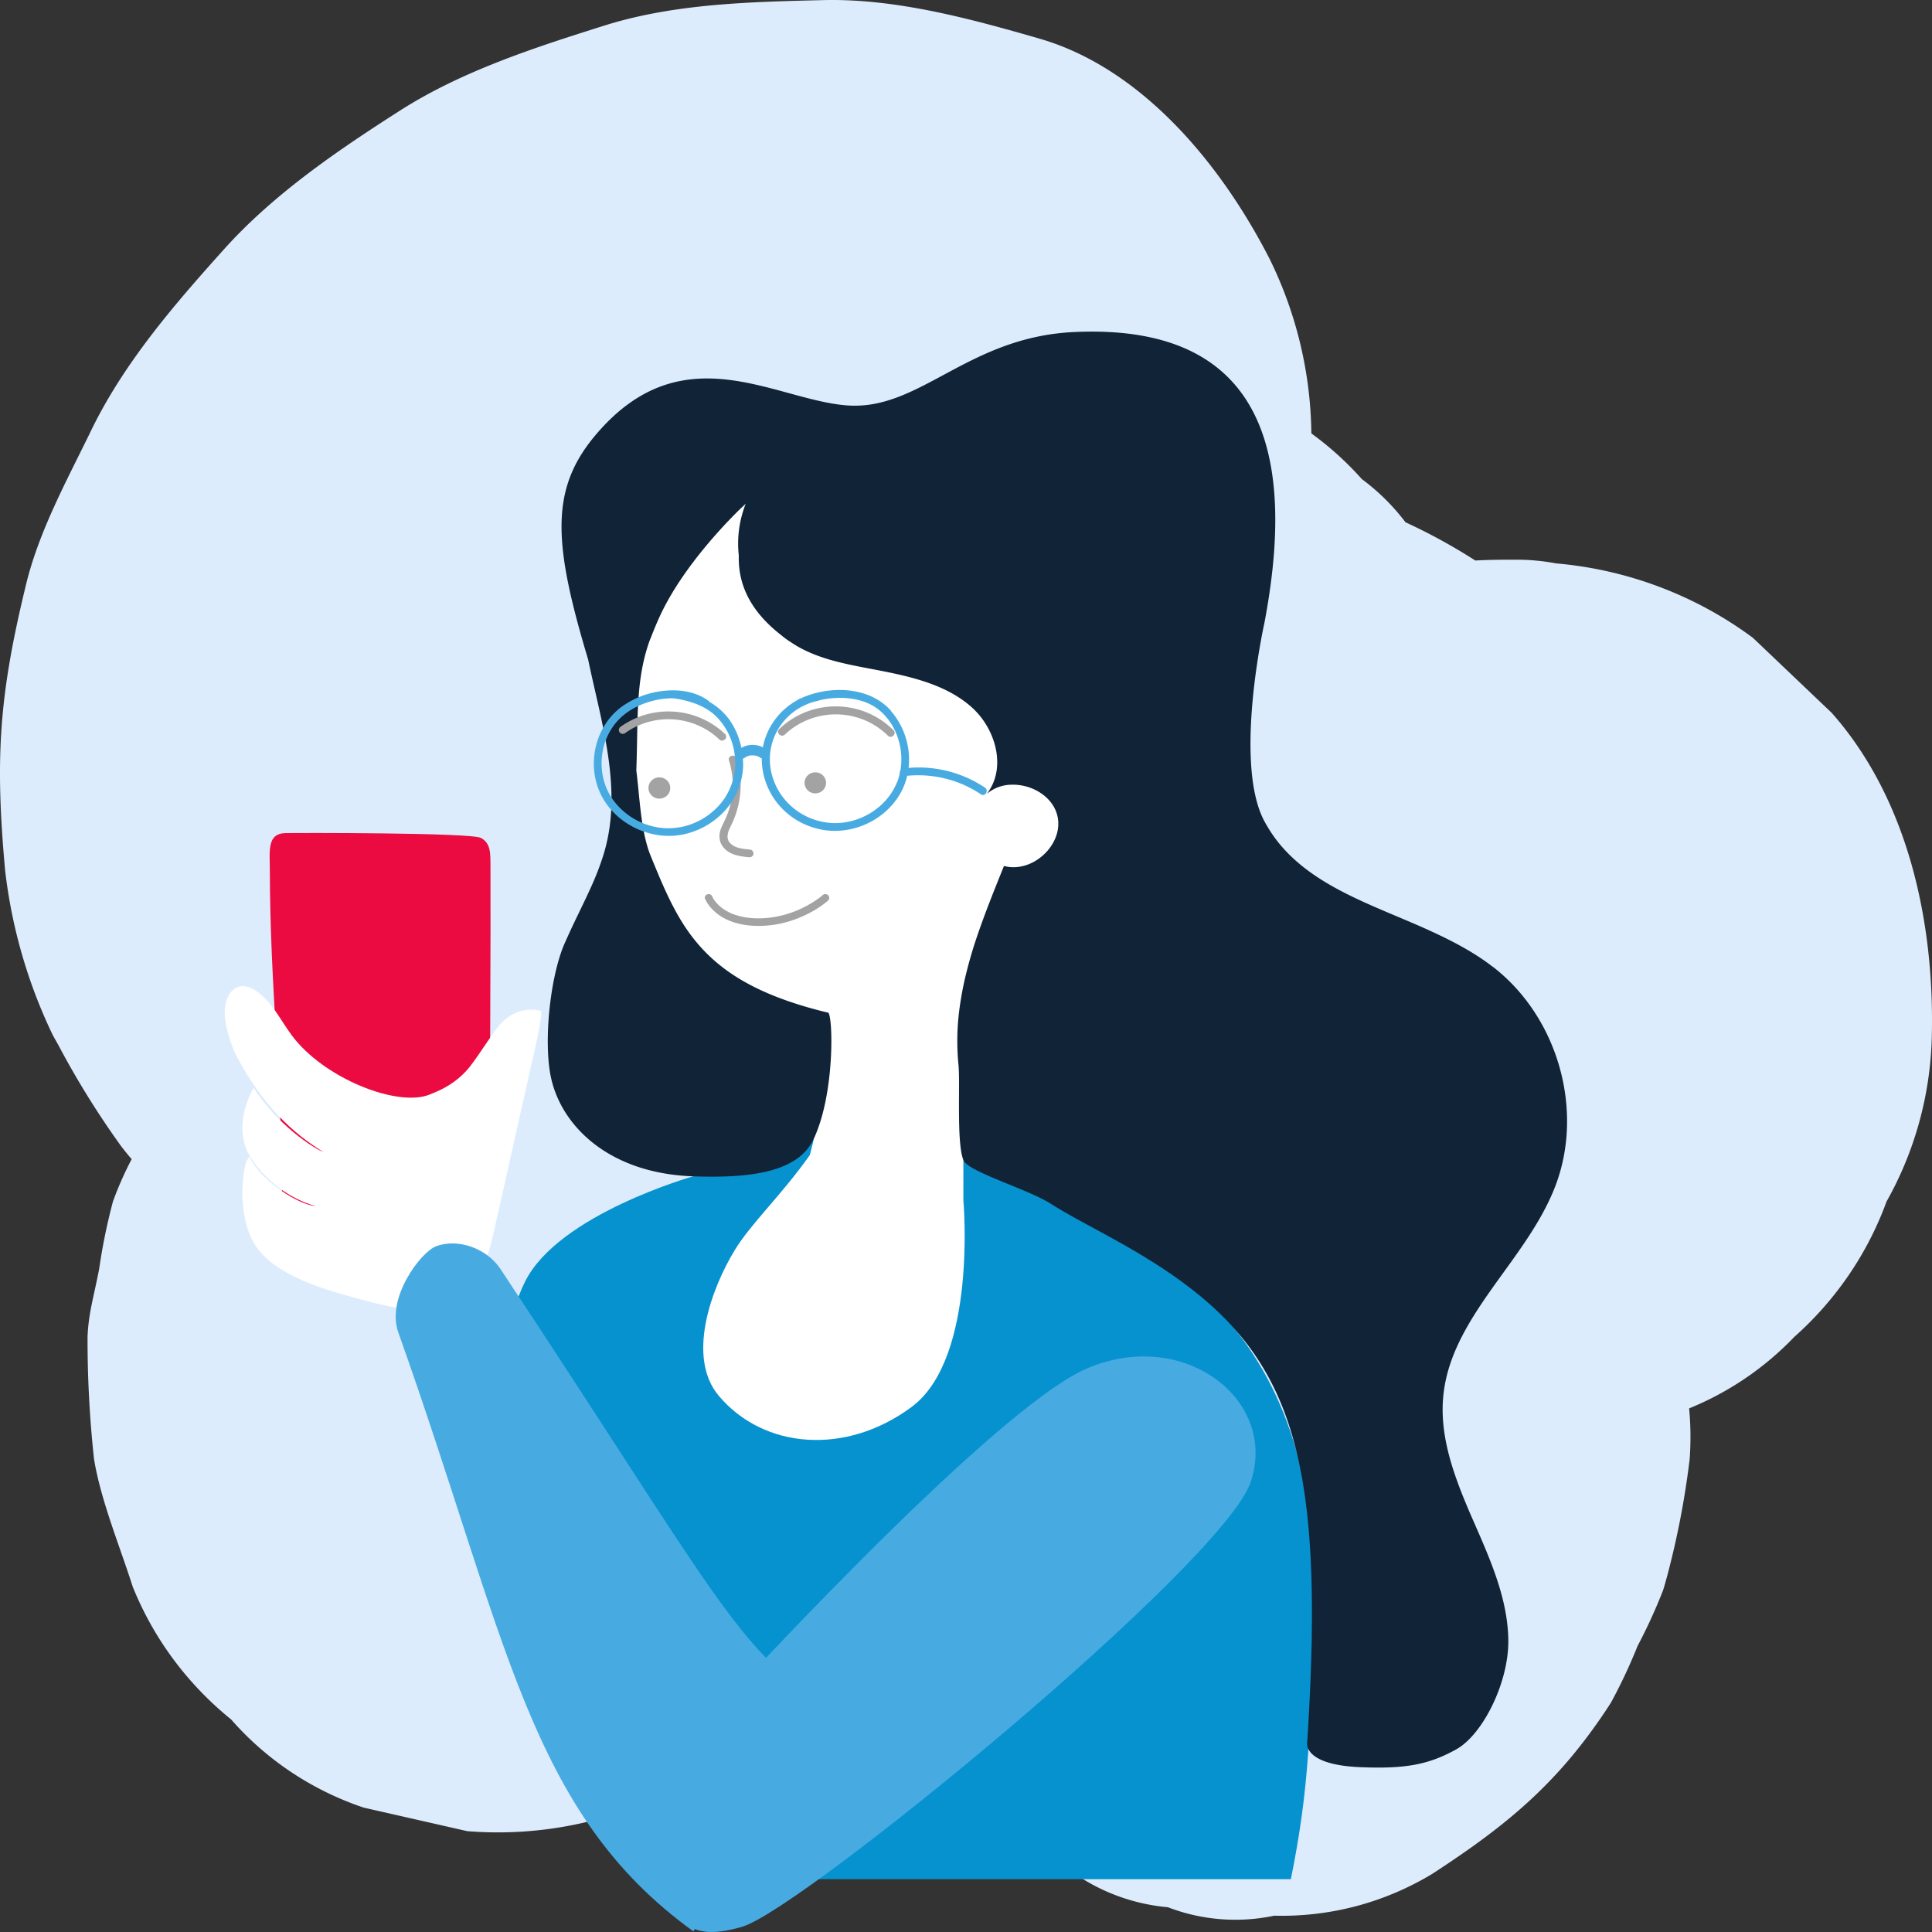 <svg xmlns="http://www.w3.org/2000/svg" width="273" height="273" fill="none"><rect width="100%" height="100%" fill="#333333" stroke="none"/><path fill="#DDECFD" d="m258.761 100.666-11.078-10.547c-8.076-5.99-17.713-9.633-27.806-10.509a30.242 30.242 0 0 0-5.3-.523c-1.992 0-4.04 0-6.108.118a81.456 81.456 0 0 0-9.869-5.407 30.426 30.426 0 0 0-6.166-6.099 44.54 44.54 0 0 0-7.133-6.453 57.264 57.264 0 0 0-5.885-24.632c-6.961-13.617-18.211-27.048-32.597-31.172C137.052 2.62 126.496-.24 116.29.016c-10.213.25-20.96.48-30.86 3.588-9.736 3.071-20.234 6.435-29.066 12.123-8.552 5.475-17.657 11.643-24.681 19.467-7.025 7.818-14.203 16.09-18.88 25.79-3.282 6.765-7.33 14.097-9.149 21.722C-.106 98.18-.73 107.026.721 122.95a72.973 72.973 0 0 0 6.547 22.918c.293.635.65 1.196.986 1.819a122.312 122.312 0 0 0 8.915 14.346c.464.586.941 1.196 1.438 1.757a48.008 48.008 0 0 0-2.647 5.993 83.052 83.052 0 0 0-1.954 9.562c-.782 4.031-1.501 6.192-1.635 9.562-.013 5.769.293 11.537.916 17.275.968 5.868 3.665 12.365 5.46 18.009 2.94 7.315 7.73 13.778 13.922 18.782 4.988 5.706 11.453 10.005 18.707 12.447l14.653 3.332a54.3 54.3 0 0 0 30.09-6.335l20.432-9.444c.706.598 1.431 1.196 2.176 1.807 5.141 4.149 11.294 7.176 17.097 9.817.795.374 1.609.704 2.443.991l1.514.467a28.703 28.703 0 0 0 11.345 8.179 27.436 27.436 0 0 0 13.897 5.264 26.57 26.57 0 0 0 15.035 1.196 41.003 41.003 0 0 0 22.36-5.93c10.708-6.971 18.013-13.007 25.197-24.139a75.708 75.708 0 0 0 3.785-8.049 76.533 76.533 0 0 0 3.602-7.868c.197-.598.343-1.196.515-1.781a120.005 120.005 0 0 0 3.239-16.739c.172-2.392.153-4.79-.076-7.176a43.007 43.007 0 0 0 14.851-10.092c5.889-5.229 10.37-11.8 13.043-19.131a49.864 49.864 0 0 0 6.389-22.98c.464-16.49-3.373-33.97-14.202-46.155v.013Z"/><path fill="#0692CE" d="m86.244 255.462 18.204 1.919 10.022 8.154h67.936c2.482-12.297 3.042-21.329 3.061-42.921.032-36.212-25.273-46.403-25.273-46.403s-23.002-13.543-33.526-15.294c-13.922-2.336-28.716 5.302-28.716 5.302s-19.025 5.363-23.759 14.876c-9.99 20.096 6.681 68.698 6.681 68.698l5.37 5.675v-.006Z"/><path fill="#fff" d="M158.533 100.554c0-17.387-14.858-29.995-33.036-31.478-33.19-2.704-35.562 19.729-35.562 37.115 0 24.04 12.713 34.449 27.086 36.891.318 2.212-.286 4.797-.63 8.373-.795 8.117-1.972 11.78-1.972 11.78-3.945 5.587-8.329 9.674-10.594 13.412-3.462 5.687-6.777 15.225-2.259 20.588 6.356 7.538 17.969 8.479 27.271 1.558 9.309-6.928 7.292-29.198 7.292-29.198v-13.013s.515-13.12 1.743-22.265c11.956-6.503 20.654-20.831 20.654-33.751l.007-.012Z"/><path fill="#102337" d="M210.956 136.629c-3.047-2.361-6.585-4.099-10.212-5.707-.725-.317-1.457-.629-2.189-.94-6.579-2.785-13.203-5.383-17.561-10.509a19.02 19.02 0 0 1-1.362-1.813c-.35-.53-.675-1.072-.974-1.626-4.409-8.26 0-27.958 0-27.97 4.264-22.37 1.038-42.448-26.876-41.146-15.093.704-21.768 11.107-32.037 10.372-10.277-.742-23.378-10.435-35.696 4.31-6.376 7.638-5.841 15.294-.948 31.572 1.8 8.627 4.638 17.48 2.596 26.051a23.46 23.46 0 0 1-.516 1.85 38.955 38.955 0 0 1-1.361 3.589c-1.025 2.354-2.214 4.653-3.296 7.002-.267.585-.528 1.171-.796 1.763-2.01 4.728-2.946 13.785-1.877 18.806 1.451 6.828 8.145 13.568 20.082 13.986 8.278.292 14.857-.611 17.046-5.283 3.079-6.572 2.704-17.673 2.029-17.841-17.682-4.255-20.876-11.886-25.088-22.215-1.407-3.445-1.515-8.316-2.011-11.998v-.025c.286-6.896-.165-12.52 1.832-18.177 0-.013 0-.025.013-.038.07-.199.153-.386.23-.579.33-.853.687-1.725 1.094-2.647 0-.013.013-.025.019-.038 3.442-7.693 10.779-14.801 12.064-16.01.076-.062.14-.13.216-.199a15.352 15.352 0 0 0-.98 7.35c-.089 3.315.993 7.314 5.905 11.164.477.399.974.766 1.502 1.096 3.786 2.555 8.551 3.184 13.056 4.08 4.505.898 9.188 2.1 12.548 5.171a11.049 11.049 0 0 1 2.125 2.691c1.705 3.009 2.004 6.772-.095 9.457a5.5 5.5 0 0 1 3.512-1.296c2.564-.075 5.268 1.346 6.229 3.675.096.237.178.474.236.723.833 3.501-2.469 7.145-6.02 7.257a5.043 5.043 0 0 1-1.527-.174c-1.33 3.283-2.653 6.572-3.792 9.911a61.758 61.758 0 0 0-1.495 5.058 45.94 45.94 0 0 0-.999 5.171 34.211 34.211 0 0 0-.147 7.943c.268 2.641-.305 11.1.713 13.518.681 1.613 9.004 4.042 12.236 6.073 1.616 1.016 3.302 1.956 5.001 2.878 1.693.922 3.391 1.838 5.052 2.772 23.346 13.132 29.129 26.295 26.273 70.512 0 0-.726 3.183 7.578 3.513 6.503.262 9.678-.423 13.457-2.504 3.78-2.081 7.477-9.494 7.387-15.499-.089-5.999-2.697-11.668-5.103-17.175a102.398 102.398 0 0 1-1.737-4.198 67.638 67.638 0 0 1-.77-2.143c-1.202-3.588-1.953-7.276-1.571-11.008.706-6.945 5.084-12.621 9.271-18.445.42-.586.833-1.165 1.247-1.757 2.055-2.934 3.957-5.943 5.236-9.201 4.213-10.746.509-23.996-8.723-31.147l-.026-.006Z"/><path fill="#A3A3A3" d="M88.28 103.631c4.072-2.965 9.735-2.598 13.375.866.515.492 1.304-.281.795-.779a11.563 11.563 0 0 0-5.367-2.884 11.73 11.73 0 0 0-6.118.224 11.949 11.949 0 0 0-3.245 1.62.56.56 0 0 0-.254.334.549.549 0 0 0 .05.413c.16.262.503.349.77.2m37.961-.449a11.483 11.483 0 0 0-6.083-3.175 11.624 11.624 0 0 0-6.84.839 11.398 11.398 0 0 0-3.219 2.18c-.528.493.267 1.265.795.779a10.448 10.448 0 0 1 5.526-2.72 10.57 10.57 0 0 1 6.125.845 10.584 10.584 0 0 1 2.914 2.031c.502.504 1.291-.262.795-.779m-23.262 4.261a11.546 11.546 0 0 1-.382 8.036c-.223.517-.503 1.016-.719 1.558-.414 1.021-.299 2.105.509 2.909.922.922 2.259 1.084 3.506 1.196.305 0 .56-.243.56-.548a.558.558 0 0 0-.168-.384.584.584 0 0 0-.392-.165c-.942-.087-2.017-.174-2.711-.872-.693-.697-.343-1.632.057-2.435a12.97 12.97 0 0 0 1.4-6.087 12.405 12.405 0 0 0-.579-3.482c-.21-.673-1.291-.386-1.075.293m-9.627 2.398c.404.054.77.263 1.016.581a1.483 1.483 0 0 1-.292 2.109 1.568 1.568 0 0 1-1.138.294 1.545 1.545 0 0 1-1.016-.581 1.482 1.482 0 0 1 .192-2.027c.269-.238.615-.375.977-.388m21.869-.692c-.827.119-1.406.879-1.279 1.688.121.81.897 1.377 1.725 1.253.827-.119 1.406-.879 1.279-1.689a1.482 1.482 0 0 0-.496-.896 1.53 1.53 0 0 0-.968-.374"/><path fill="#47ABE2" d="M125.917 100.454c-2.825-3.214-7.763-3.557-11.651-2.224-.063.019-.127.056-.197.075-.267.093-.528.205-.795.324-.147.062-.299.112-.439.18a.386.386 0 0 0-.127.1 9.806 9.806 0 0 0-3.223 2.809 9.571 9.571 0 0 0-1.69 3.888 3.148 3.148 0 0 0-3.035.074 10.426 10.426 0 0 0-1.648-3.918 9.097 9.097 0 0 0-2.882-2.591.635.635 0 0 0-.178-.187c-1.756-1.265-4.066-1.595-6.191-1.37a12.329 12.329 0 0 0-6.083 2.304c-3.684 2.766-4.855 7.986-2.99 12.098 1.927 4.236 6.903 6.784 11.541 5.937a11.043 11.043 0 0 0 6.026-3.321 9.975 9.975 0 0 0 2.647-6.223c.013-.399 0-.797-.032-1.196a.944.944 0 0 0 .268-.156c-.032.019-.121.081-.039.031l.077-.049c.063-.038.121-.075.178-.106.057-.032.095-.044.14-.069l.089-.031c.127-.037.254-.069.382-.093h.241c.115 0 .223 0 .338.018l.095.019.178.043.191.063.045.018a2.7 2.7 0 0 1 .362.219.46.46 0 0 0 .128.043c-.026 4.71 3.245 8.821 7.915 9.949 4.397 1.084 9.15-.929 11.491-4.71 2.291-3.7 1.699-8.671-1.151-11.923m-23.447 12.235a9.803 9.803 0 0 1-4.862 3.775 9.345 9.345 0 0 1-6.165.043 9.806 9.806 0 0 1-4.9-3.656c-2.297-3.346-1.96-8.142.84-11.12 1.362-1.445 3.239-2.349 5.173-2.797a11.23 11.23 0 0 1 2.622-.287c2.163.306 4.415.99 6 2.523a9.165 9.165 0 0 1 2.666 5.551 8.98 8.98 0 0 1-1.381 5.961m24.281-2.124c-1.419 3.576-5.383 5.962-9.271 5.706-4.384-.299-7.96-3.55-8.583-7.811-.535-3.688 1.457-7.289 4.905-8.859.249-.106.49-.212.745-.299.369-.13.751-.23 1.139-.311.051-.013.102-.038.153-.063a12.883 12.883 0 0 1 3.092-.336c1.801.037 3.69.48 5.128 1.576 3.086 2.361 4.117 6.877 2.717 10.385"/><path fill="#47ABE2" d="M127.711 109.674c3.83-.486 7.712.429 10.899 2.566.592.405 1.152-.548.567-.947a16.876 16.876 0 0 0-11.46-2.716.568.568 0 0 0-.56.548.56.56 0 0 0 .56.549"/><path fill="#A3A3A3" d="M99.638 127.01c.064.162.147.318.236.467.197.331.432.642.7.929.381.411.82.766 1.291 1.071a8.15 8.15 0 0 0 2.017.91c.936.267 1.903.417 2.876.442a14.922 14.922 0 0 0 5.937-1.053 17.482 17.482 0 0 0 2.182-1.034c.478-.274.942-.573 1.387-.897.249-.181.497-.368.726-.573.013 0 .019-.013.025-.019a.537.537 0 0 0 0-.76.562.562 0 0 0-.776 0c-.153.137-.318.262-.477.386l.108-.081a15.149 15.149 0 0 1-2.386 1.458c-.325.162-.649.312-.986.449l.127-.056c-.916.38-1.864.666-2.832.859-.305.063-.61.112-.916.15l.146-.019a13.63 13.63 0 0 1-2.761.094c-.242-.019-.49-.044-.732-.075l.147.018a9.385 9.385 0 0 1-2.291-.591l.134.056a7.12 7.12 0 0 1-1.534-.866l.108.081a5.619 5.619 0 0 1-1.056-1.022l.083.106a3.855 3.855 0 0 1-.471-.735l-.038-.087.057.131v-.019a.585.585 0 0 0-.267-.324.555.555 0 0 0-.782.297.529.529 0 0 0-.014.307h.032Z"/><path fill="#EB0B40" d="M39.853 169.134c-.02-16.253-1.706-30.001-1.725-46.254 0-2.529-.439-5.102 2.183-5.158 1.565-.037 26.234-.081 27.646.679 1.413.76 1.343 2.193 1.35 4.068.05 13.574-.103 24.158-.045 37.732 0 2.797 1.851 6.223.35 8.628-3.226 5.183-13.095 5.039-19.719 4.728-4.587-.218-7.75-.125-11.078-3.04"/><path fill="#fff" d="M60.602 154.707c-4.543 1.725-14.845-2.324-19.375-8.41-1.623-2.181-2.806-4.803-5.09-6.311-2.291-1.507-4.06-.205-4.353 2.48-.248 2.305 1.088 5.718 1.661 6.802 3.665 6.94 7.992 10.914 12.268 13.524-1.521-.573-6.643-3.986-9.882-9.076-1.782 3.258-2.322 7.089-.216 10.154 2.036 2.972 5.35 5.582 9.003 6.554-1.552-.106-3.907-1.408-5.612-2.704-2.844-2.155-3.76-4.249-3.76-4.249-.917.736-1.056 4.747-.98 5.9.267 4.348 1.425 7.419 5.154 9.793 3.728 2.373 8.1 3.538 12.395 4.665 1.565.436 3.156.785 4.765 1.035 2.965.417 2.208-5.277 4.594-6.921 1.973-1.358 6.815 2.099 7.598-.175.432-1.335.795-2.69 1.088-4.062 1.75-7.786 3.493-15.573 5.243-23.36.47-2.093 1.762-7.413 1.247-7.532-1.896-.429-3.97.057-5.644 1.888-1.234 1.346-3.442 5.139-4.842 6.641-1.4 1.501-2.959 2.485-5.243 3.351l-.02.013Z"/><path fill="#47ABE2" d="M100.236 242.854s39.781-43.731 53.41-49.512c13.629-5.781 26.915 4.404 23.11 16.003-3.805 11.593-63.412 60.426-71.869 62.912-8.456 2.486-9.302-1.657-10.988-6.622-1.693-4.965 6.344-22.775 6.344-22.775l-.007-.006Z"/><path fill="#47ABE2" d="M97.99 272.917c-23.3-16.801-26.215-41.102-41.715-84.659-1.737-4.871 3.2-11.35 5.339-12.153 3.206-1.196 7.221.374 9.086 3.183 29.288 44.155 34.283 55.361 45.501 60.8"/></svg>